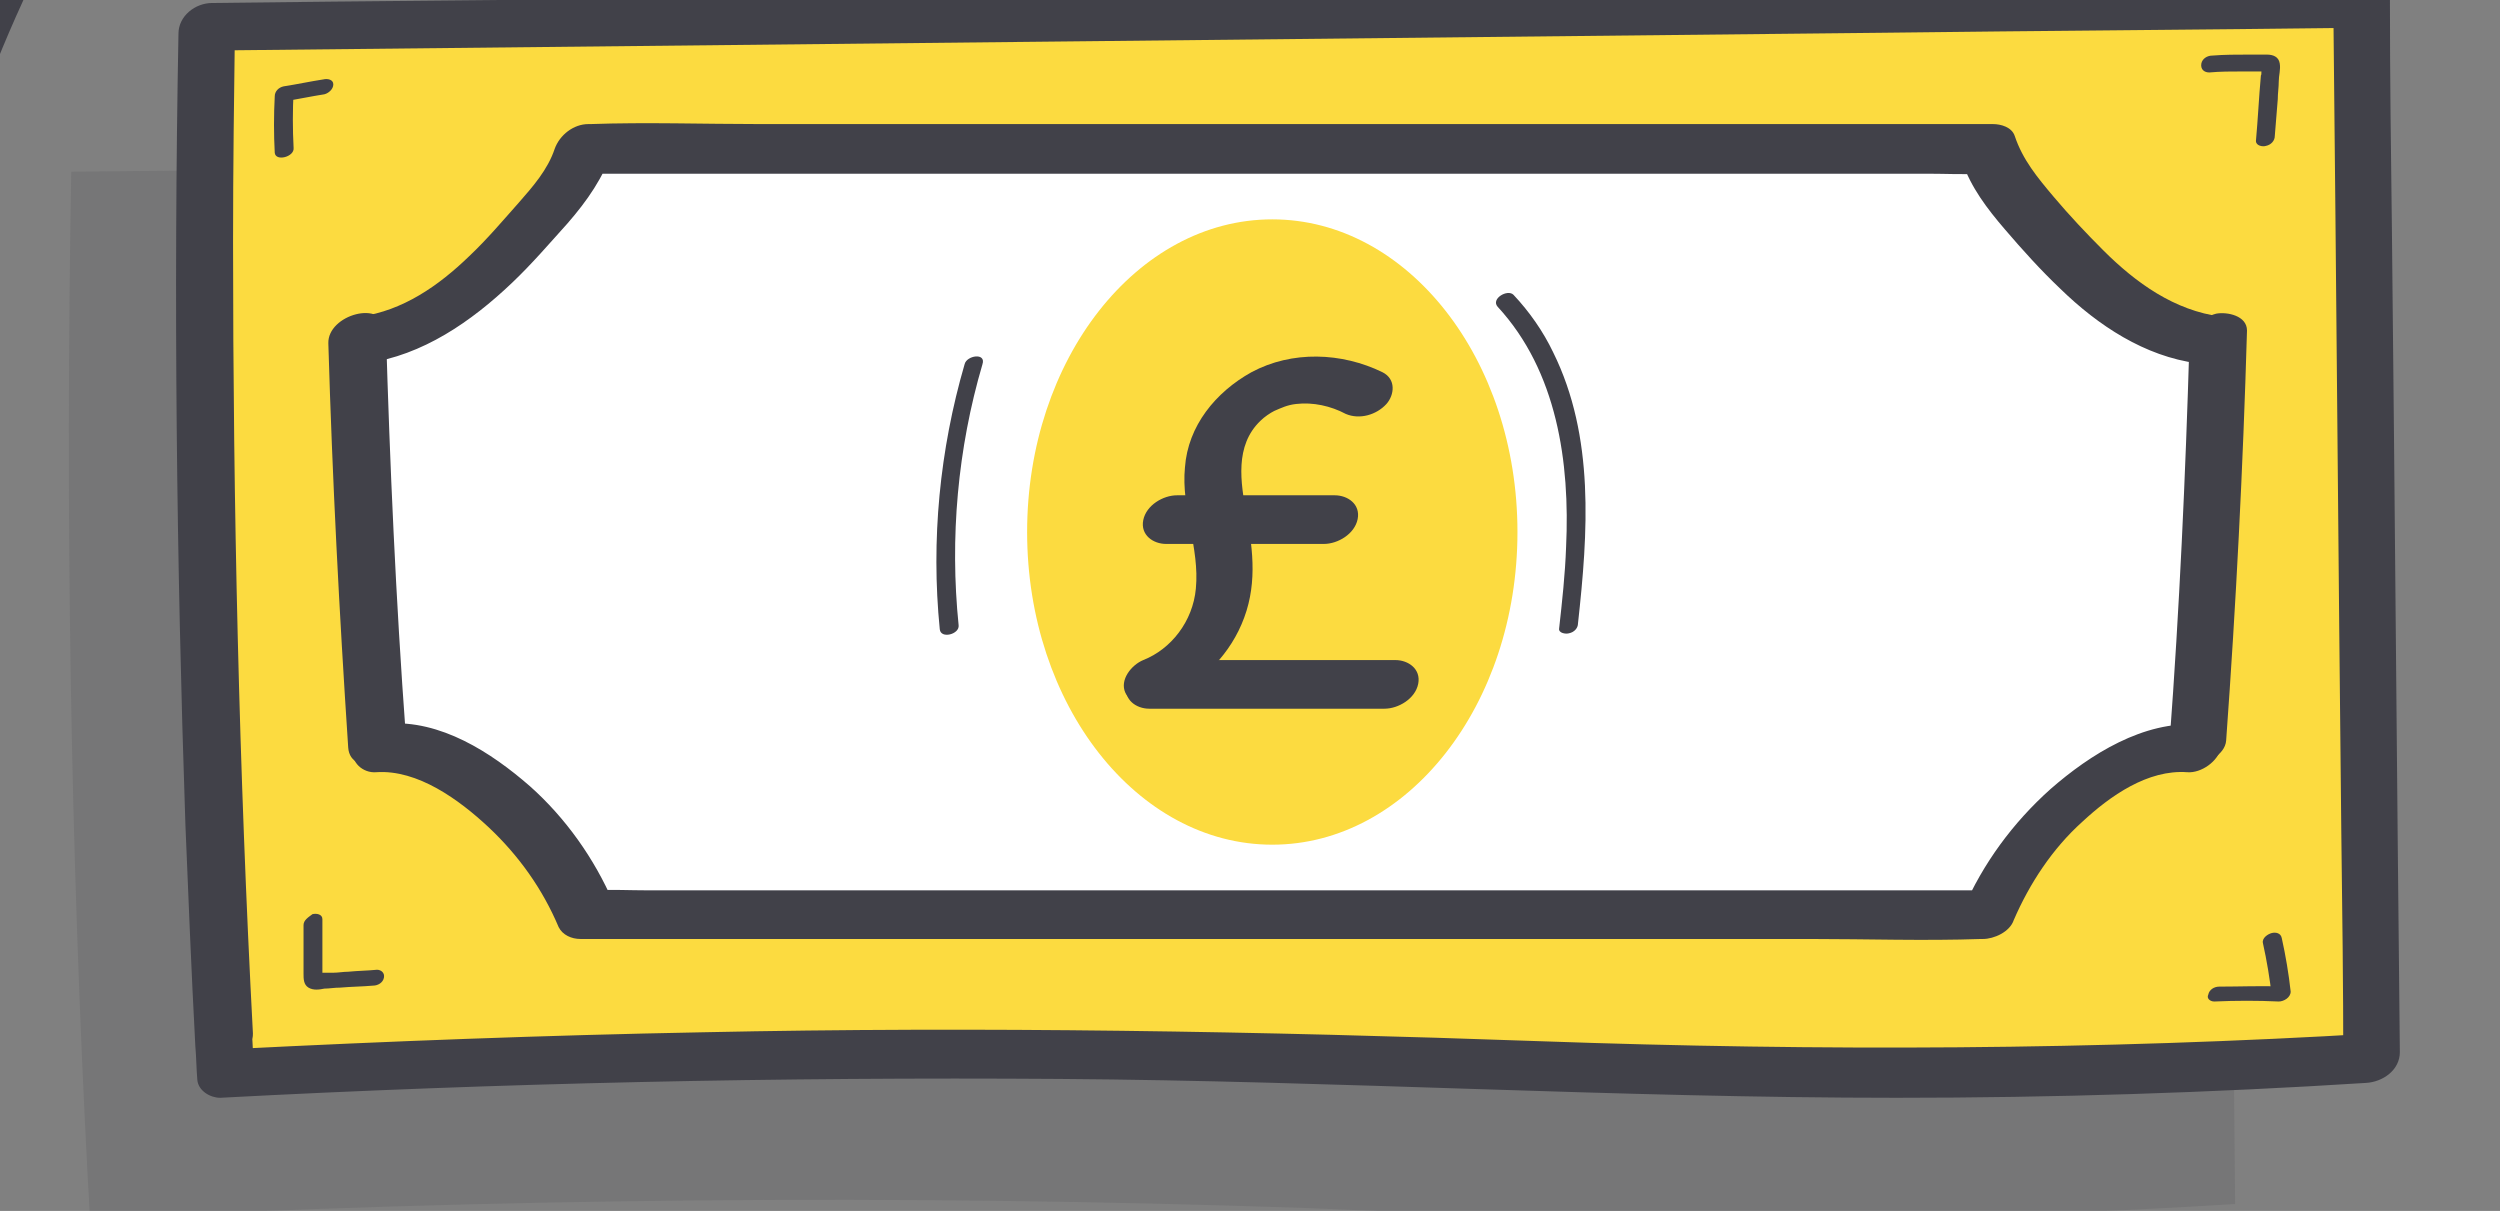 <svg xml:space="preserve" style="max-height: 500px" viewBox="153.92 159 251.869 122" y="0px" x="0px" xmlns:xlink="http://www.w3.org/1999/xlink" xmlns="http://www.w3.org/2000/svg" version="1.1" width="251.869" height="122">
<rect x="153.92" y="159" width="251.869" height="122" fill="#808080" stroke="none"/>
<style type="text/css">
	.st0{fill:#FFFFFF;}
	.st1{fill:#CCCCCC;}
	.st2{fill:#FCDB40;}
	.st3{opacity:0.15;}
	.st4{fill:#414149;}
	.st5{opacity:0.48;fill:#8D8D92;}
	.st6{fill:#F2F2F2;}
	.st7{opacity:0.15;fill:#414149;}
	.st8{opacity:0.32;}
	.st9{fill:#C4A0A3;}
	.st10{fill:#363131;}
	.st11{fill:#F3D421;}
	.st12{fill:#F3C421;}
	.st13{fill:#F3E620;}
	.st14{fill:#686877;}
	.st15{fill:#ED8017;}
	.st16{fill:#F3A322;}
	.st17{fill:#100C37;}
	.st18{opacity:0.19;fill:#4031DA;}
	.st19{fill:url(#SVGID_1_);}
	.st20{fill:url(#SVGID_2_);}
	.st21{opacity:0.19;fill:#100C37;}
	.st22{opacity:0.19;fill:#837BC8;}
	.st23{fill:url(#SVGID_3_);}
	.st24{fill:#837BC8;}
	.st25{fill:url(#SVGID_4_);}
	.st26{fill:#E2B4CE;}
	.st27{fill:#F1DEDA;}
	.st28{fill:url(#SVGID_5_);}
	.st29{fill:#F04D5A;}
	.st30{fill:#9F9EAF;}
	.st31{fill:#F5D04D;}
	.st32{fill:#F0C6C0;}
	.st33{opacity:0.36;fill:#696969;}
	.st34{fill:none;stroke:#414149;stroke-width:5;stroke-linejoin:round;stroke-miterlimit:10;}
	.st35{opacity:0.16;}
	.st36{fill:#FDE98C;}
	.st37{fill:none;stroke:#414149;stroke-width:2;stroke-miterlimit:10;}
	.st38{opacity:0.24;fill:#414149;}
	.st39{fill:#999999;}
	.st40{clip-path:url(#SVGID_7_);}
	.st41{clip-path:url(#SVGID_9_);}
	.st42{clip-path:url(#SVGID_11_);}
	.st43{opacity:0.23;fill:#414149;}
	.st44{fill:none;stroke:#414149;stroke-width:5;stroke-miterlimit:10;}
	.st45{clip-path:url(#SVGID_13_);}
	.st46{clip-path:url(#SVGID_15_);}
	.st47{clip-path:url(#SVGID_17_);}
	.st48{fill:#B3B3B6;}
	.st49{clip-path:url(#SVGID_19_);}
	.st50{clip-path:url(#SVGID_21_);}
	.st51{opacity:0.25;}
	.st52{opacity:0.36;fill:#414149;}
	.st53{opacity:0.25;fill:#414149;}
	.st54{clip-path:url(#SVGID_23_);}
	.st55{fill:#0A2C34;}
	.st56{fill:#FFB0AC;}
	.st57{fill:#F7A09E;}
	.st58{fill:#F9DFAC;}
	.st59{fill:#E2CB9F;}
	.st60{fill:#FFE09C;}
	.st61{fill:#EFB26F;}
	.st62{fill:#D67848;}
	.st63{fill:#B25B3F;}
	.st64{fill:#FFDA94;}
	.st65{fill:#F0B571;}
</style>
<g id="Layer_2">
</g>
<g id="Layer_1">
	<g>
		<path d="M363.6,208l-0.7,0c-3.5-0.4-6.9-2.1-9.7-4.3s-5.2-4.9-7.6-7.5c-2-2.2-4-4.6-4.9-7.4H199&#10;&#9;&#9;&#9;c-0.9,2.8-2.9,5.2-4.9,7.4c-2.4,2.7-4.8,5.3-7.6,7.5s-6.1,3.9-9.7,4.3l-0.7,0c0.4,13.5,1.1,26.9,2,40.4l0.5,0.8&#10;&#9;&#9;&#9;c2.8-0.3,5.6,0.9,8,2.3c5.6,3.3,10.1,8.5,12.6,14.5h141.3c2.5-6,7-11.2,12.6-14.5c2.2-1.3,4.7-2.4,7.2-2.4l1.3-0.8&#10;&#9;&#9;&#9;C362.5,235,363.2,221.5,363.6,208z M378.1,174c0.3,35.4,0.7,70.8,1,106.3c-24.1,1.5-48.2,1.9-72.3,1.2c-7.1-0.2-14.3-0.5-21.4-0.8&#10;&#9;&#9;&#9;c-40.8-1.4-81.7-1-122.4,1.1c-0.1-1.1-0.1-2.2-0.2-3.4c-1.8-34-2.3-68-1.7-102.1C233.4,175.6,305.7,174.8,378.1,174z" class="st7"/>
		<path d="M198.7,236.8c-2.4-1.4-5.2-2.6-8-2.3l-0.5-0.8c-1-13.4-1.6-26.9-2-40.4l0.7,0c3.6-0.4,6.9-2.1,9.7-4.3&#10;&#9;&#9;&#9;s5.2-4.9,7.6-7.5c2-2.2,4-4.6,4.9-7.4h141.6c0.9,2.8,3,5.2,4.9,7.4c2.4,2.7,4.8,5.3,7.6,7.5c2.8,2.2,6.1,3.9,9.7,4.3l0.7,0&#10;&#9;&#9;&#9;c-0.4,13.5-1,26.9-2,40.4l-1.3,0.8c-2.5,0-5,1-7.2,2.3c-5.6,3.3-10.1,8.5-12.6,14.5H211.3C208.8,245.3,204.3,240.1,198.7,236.8z" class="st0"/>
		<path d="M375.7,193.3l-0.7,0c-3.6-0.4-6.9-2.1-9.7-4.3c-2.8-2.2-5.2-4.9-7.6-7.5c-2-2.2-4-4.6-4.9-7.4H211.2&#10;&#9;&#9;&#9;c-0.9,2.8-2.9,5.2-4.9,7.4c-2.4,2.7-4.8,5.3-7.6,7.5s-6.1,3.9-9.7,4.3l-0.7,0c0.4,13.5,1.1,26.9,2,40.4l0.5,0.8&#10;&#9;&#9;&#9;c2.8-0.3,5.6,0.9,8,2.3c5.6,3.3,10.1,8.5,12.6,14.5h141.3c2.5-6,7-11.2,12.6-14.5c2.2-1.3,4.7-2.3,7.2-2.3l1.3-0.8&#10;&#9;&#9;&#9;C374.7,220.2,375.3,206.7,375.7,193.3z M390.2,159.3c0.3,35.4,0.7,70.9,1,106.3c-24.1,1.5-48.2,1.9-72.3,1.2&#10;&#9;&#9;&#9;c-7.1-0.2-14.3-0.5-21.5-0.8c-40.8-1.4-81.7-1-122.4,1.1c-0.1-1.1-0.1-2.2-0.2-3.4c-1.8-34-2.3-68-1.7-102.1&#10;&#9;&#9;&#9;C245.5,160.9,317.9,160.1,390.2,159.3z" class="st2"/>
		<path d="M173.9,364.2c0.4,7,1,14,0.4,20.9c-0.1,1.1-0.2,2.3-0.4,3.4c-0.2,1.3-0.5,2.8-1.7,3.7&#10;&#9;&#9;&#9;c-0.9,0.7-2.2,0.8-3.4,0.9c-8.4,0.7-17,1.5-25.1-0.5c-1.7-0.4-3.4-1-4.4-2.3c-1.1-1.3-1.1-3-1.1-4.6c-0.3-29.7-0.5-59.4-0.8-89.1&#10;&#9;&#9;&#9;l1-0.4c8.5,0.5,17.1-0.4,25.2-2.6c3-0.8,7.2-1.3,8.4,1.2c0.3,0.6,0.3,1.4,0.3,2c0,1.3,0,2.7,0,4&#10;&#9;&#9;&#9;C171.9,322,172.5,343.1,173.9,364.2z" class="st1"/>
		<path d="M196.7,380.6c0,1.2,0,2.5-0.6,3.6c-1.1,1.8-3.7,1.9-5.8,1.8c-5-0.2-9.9-0.5-14.9-0.7l-1.2-0.1&#10;&#9;&#9;&#9;c0.6-7,0.1-14-0.4-20.9c-1.4-21.1-2-42.2-1.8-63.3l0.9,0c5.2-1,10.3-2,15.5-3.1c1.4-0.3,2.9-0.5,4.2,0.2c1.8,1,2.1,3.5,2.1,5.5&#10;&#9;&#9;&#9;c0,1.5,0.1,3,0.1,4.5c0.6,22.6,1.2,45.2,1.8,67.8C196.7,377.4,196.7,379,196.7,380.6z" class="st0"/>
		<path d="M340.2,337.8c1-0.3,2-0.6,2.9-0.9c14.1-4.6,27-12.4,39.9-19.6c4.5-2.5,9.2-5,14.4-5.2&#10;&#9;&#9;&#9;c5.1-0.2,10.8,2.5,12.2,7.5c1.4,4.8-1.6,9.8-4.8,13.6c-3.8,4.6-8.2,8.8-12.9,12.3c-4.6,3.4-9.5,6.3-14.4,9.2&#10;&#9;&#9;&#9;c-12.3,7.2-24.5,14.4-36.8,21.5c-9.2,5.4-18.4,10.8-28.5,14c-10.1,3.2-21.3,4.2-31.3,0.5c-5.3-1.9-10.1-5.1-15.2-7.7&#10;&#9;&#9;&#9;c-20.7-10.6-45.2-11.1-68.1-7.3l-1,0c-0.6-22.6-1.2-45.2-1.8-67.8l1.4,0c15.5-5.5,32.9-5.6,48.5-0.3c4.9,1.7,9.7,3.8,14.6,5.2&#10;&#9;&#9;&#9;c8.7,2.5,17.8,2.5,26.8,2.5c13.6,0.1,27.2,0.1,40.8,0.2c4.4,0,9,0.1,13.1,1.8c4.1,1.7,7.6,5.5,7.6,9.9c0,2.9-1.5,5.7-3.6,7.7&#10;&#9;&#9;&#9;C342.8,336.2,341.6,337,340.2,337.8z" class="st32"/>
		<g>
			<g>
				<path d="M135.9,297.3c0.2,18.5,0.3,37,0.5,55.5c0.1,9.2,0.2,18.4,0.2,27.6c0,2.2,0,4.5,0.1,6.7&#10;&#9;&#9;&#9;&#9;&#9;c0.1,1.9,0.5,3.8,1.9,5.3c1.4,1.4,3.4,2.1,5.3,2.6c2.1,0.5,4.2,0.9,6.4,1.1c4.4,0.4,8.9,0.4,13.3,0c2.1-0.1,4.2-0.3,6.3-0.5&#10;&#9;&#9;&#9;&#9;&#9;c2.4-0.2,4.7-0.7,6.4-2.5c1.4-1.4,1.8-3.3,2.1-5.2c0.3-2.3,0.5-4.6,0.6-6.9c0.2-4.6-0.1-9.1-0.4-13.7c-1.2-18.4-2-36.8-2.1-55.2&#10;&#9;&#9;&#9;&#9;&#9;c0-4.7,0-9.3,0-14c0-2,0.2-4.1-1.3-5.7c-1.2-1.2-3-1.6-4.7-1.7c-3.7-0.2-7.3,1.2-10.8,1.9c-4.2,0.8-8.5,1.3-12.8,1.4&#10;&#9;&#9;&#9;&#9;&#9;c-2.2,0.1-4.4,0-6.6-0.1c-1.4-0.1-3.1,1.1-3.4,2.5c-0.3,1.5,1,2.3,2.3,2.4c8.3,0.4,16.8-0.3,24.9-2.4c1.4-0.4,2.9-0.8,4.1-0.8&#10;&#9;&#9;&#9;&#9;&#9;c0.7,0,1.1,0,1.6,0.1c0.3,0.1,0.6,0.2,0.7,0.4c0.3,0.5,0.2,1.5,0.2,2.2c0,1.1,0,2.2,0,3.2c0,2.2,0,4.5,0,6.7&#10;&#9;&#9;&#9;&#9;&#9;c0,17.4,0.5,34.7,1.6,52.1c0.5,8.5,1.5,17.1,0.7,25.6c-0.1,1-0.2,2.1-0.4,3.1c-0.1,0.5-0.1,1.5-0.5,1.8c0.2-0.2-0.7,0-0.8,0&#10;&#9;&#9;&#9;&#9;&#9;c-0.9,0.1-1.9,0.2-2.8,0.2c-4.1,0.4-8.3,0.6-12.4,0.5c-3.6-0.1-7.7-0.3-11.1-1.7c-1.5-0.6-2.2-1.5-2.4-3.1&#10;&#9;&#9;&#9;&#9;&#9;c-0.2-2-0.1-4.1-0.1-6.2c-0.1-8.6-0.2-17.2-0.2-25.9c-0.2-17.4-0.3-34.8-0.5-52.2c0-2.2,0-4.3-0.1-6.5c0-1.5-1.9-1.9-3.1-1.7&#10;&#9;&#9;&#9;&#9;&#9;C137.2,294.6,135.9,295.8,135.9,297.3L135.9,297.3z" class="st4"/>
			</g>
		</g>
		<g>
			<g>
				<path d="M174.8,303.3c4.1-0.8,8.2-1.6,12.3-2.4c1-0.2,1.9-0.4,2.9-0.6c0.6-0.1,1.4-0.4,2.1-0.2&#10;&#9;&#9;&#9;&#9;&#9;c0.9,0.3,1.2,1.6,1.3,2.5c0.5,3.9,0.3,8,0.4,11.9c0.1,4.2,0.2,8.4,0.3,12.7c0.4,17,0.9,34,1.3,50.9c0,1.6,0.3,3.7,0,5.2&#10;&#9;&#9;&#9;&#9;&#9;c0,0.1-0.1,0.1-0.4,0.2c0.4-0.1-0.6,0.1-0.5,0.1c-0.8,0.1-1.7,0-2.6,0c-4.8-0.2-9.6-0.4-14.4-0.7c-1.4-0.1-3.1,1.1-3.4,2.5&#10;&#9;&#9;&#9;&#9;&#9;c-0.3,1.5,1,2.3,2.3,2.4c4.6,0.2,9.2,0.4,13.9,0.6c3.8,0.2,8.6-0.2,10.3-4.3c0.9-2,0.5-4.4,0.5-6.6c-0.1-2.3-0.1-4.6-0.2-7&#10;&#9;&#9;&#9;&#9;&#9;c-0.1-4.7-0.2-9.4-0.4-14.2c-0.2-9.3-0.5-18.6-0.7-27.8c-0.1-4.6-0.2-9.3-0.4-13.9c-0.1-2.3-0.1-4.6-0.2-7&#10;&#9;&#9;&#9;&#9;&#9;c-0.1-2.1,0-4.2-0.2-6.2c-0.2-2-0.9-3.9-2.5-5.1c-2-1.4-4.5-1.1-6.7-0.7c-5.2,1-10.3,2-15.5,3.1c-1.3,0.3-2.8,1.5-2.7,3&#10;&#9;&#9;&#9;&#9;&#9;C171.9,303.1,173.5,303.5,174.8,303.3L174.8,303.3z" class="st4"/>
			</g>
		</g>
		<g>
			<g>
				<path d="M198.8,310.1c13.3-4.6,28-5,41.5-1.4c7.2,1.9,13.9,5.4,21.2,7.2c7.4,1.8,15,2,22.6,2.1&#10;&#9;&#9;&#9;&#9;&#9;c7.8,0.1,15.7,0.1,23.5,0.1c7.8,0,15.7-0.1,23.5,0.1c5.7,0.2,12.9,1.5,14.9,7.7c1.9,5.8-4.2,9.9-8.8,11.3c-3.4,1-7,1.4-10.5,1.9&#10;&#9;&#9;&#9;&#9;&#9;c-4.4,0.6-8.9,1.2-13.3,1.8c-8.9,1.2-17.7,2.4-26.6,3.5c-1.3,0.2-2.8,1.6-2.7,3c0.2,1.6,1.8,1.8,3.1,1.7&#10;&#9;&#9;&#9;&#9;&#9;c8.3-1.1,16.6-2.2,24.9-3.3c4.1-0.5,8.2-1.1,12.3-1.6c3.5-0.5,7.1-0.9,10.6-1.6c6.9-1.5,14.1-5,16.6-12.1&#10;&#9;&#9;&#9;&#9;&#9;c2.3-6.7-2.6-13.1-8.7-15.3c-3.6-1.4-7.5-1.7-11.3-1.8c-4-0.1-8.1,0-12.1-0.1c-8.4,0-16.7-0.1-25.1-0.1c-8,0-16.1,0.2-24-0.9&#10;&#9;&#9;&#9;&#9;&#9;c-3.9-0.5-7.7-1.4-11.5-2.7c-3.7-1.3-7.3-2.8-11.1-4.1c-14.4-4.9-30.5-5.3-45.2-1.3c-1.9,0.5-3.8,1.1-5.7,1.8&#10;&#9;&#9;&#9;&#9;&#9;c-1.2,0.4-2.3,2.1-1.8,3.3C195.8,310.7,197.6,310.5,198.8,310.1L198.8,310.1z" class="st4"/>
			</g>
		</g>
		<g>
			<g>
				<path d="M305.5,346.2c12.2-1.2,24.5-2.6,36.3-6.1c11.5-3.4,22.2-8.8,32.6-14.6c5.1-2.8,10.1-5.9,15.4-8.5&#10;&#9;&#9;&#9;&#9;&#9;c4.1-2,8.9-3.7,13.4-1.9c4.2,1.7,6.4,5.5,5.1,10c-0.7,2.5-2.3,4.7-3.9,6.7c-1.8,2.2-3.8,4.4-5.9,6.4&#10;&#9;&#9;&#9;&#9;&#9;c-8.5,8.2-19.2,13.7-29.3,19.7c-10.8,6.3-21.5,12.7-32.4,19c-10.1,5.8-20.6,11.4-32.2,13.3c-5.5,0.9-11.2,0.9-16.6-0.4&#10;&#9;&#9;&#9;&#9;&#9;c-5.5-1.3-10.4-4.1-15.3-6.8c-9.8-5.4-20.5-9-31.6-10.5c-11.1-1.6-22.5-1.4-33.6-0.1c-2.8,0.3-5.7,0.7-8.5,1.2&#10;&#9;&#9;&#9;&#9;&#9;c-1.3,0.2-2.8,1.6-2.7,3c0.2,1.6,1.8,1.9,3.1,1.7c22-3.7,45.8-3.3,66,7.1c5.4,2.8,10.5,6.1,16.2,8.1c5.6,1.9,11.6,2.5,17.4,2.1&#10;&#9;&#9;&#9;&#9;&#9;c12.3-0.8,23.8-5.7,34.5-11.6c11.3-6.2,22.3-12.9,33.4-19.4c5.5-3.3,11.1-6.5,16.6-9.8c5.3-3.2,10.5-6.4,15.2-10.4&#10;&#9;&#9;&#9;&#9;&#9;c4.5-3.9,8.9-8.2,12.3-13.2c3-4.4,4.9-10.4,1.7-15.3c-2.7-4.1-7.7-6.1-12.5-6.1c-6,0-11.6,2.8-16.7,5.7&#10;&#9;&#9;&#9;&#9;&#9;c-10.6,5.9-21,12.1-32.2,16.7c-11.3,4.7-23.4,7-35.5,8.4c-3.1,0.4-6.1,0.7-9.2,1c-1.4,0.1-3,0.9-3.4,2.5&#10;&#9;&#9;&#9;&#9;&#9;C303,345.2,304.2,346.3,305.5,346.2L305.5,346.2z" class="st4"/>
			</g>
		</g>
		<g>
			<g>
				<path d="M406.6,300.3c9.5-16.1,16-33.8,19.5-52.2c3.5-18.2,4-37.1,1.5-55.5c-2.5-18.4-8-36.4-16.5-52.9&#10;&#9;&#9;&#9;&#9;&#9;c-4.7-9.2-10.4-17.9-17.4-25.4c-6.8-7.2-14.6-13.4-22.9-18.7c-16-10.2-34.1-17.3-52.7-21c-18.8-3.7-38.2-4.1-57.1-0.9&#10;&#9;&#9;&#9;&#9;&#9;c-18.6,3.1-36.3,9.8-52.4,19.6c-15.4,9.4-29.1,21.7-40.2,36c-11.7,15-20.4,32.2-25.5,50.6c-5.4,19.3-6.9,39.8-4.2,59.7&#10;&#9;&#9;&#9;&#9;&#9;c0.7,4.9,1.6,9.7,2.7,14.5c0.3,1.4,1.7,2,3.1,1.7c1.1-0.3,3-1.6,2.7-3c-4.6-19.1-5.2-39-1.9-58.3c3.2-18.7,10.1-36.6,20.3-52.6&#10;&#9;&#9;&#9;&#9;&#9;c9.3-14.6,21.4-27.4,35.4-37.8c14.2-10.5,30.4-18.4,47.5-22.8c17.7-4.6,36.3-5.8,54.4-3.7c18.3,2.1,36.3,7.4,52.7,15.9&#10;&#9;&#9;&#9;&#9;&#9;c17,8.8,32.6,20.9,43.2,37.1c10.1,15.5,17.1,33.2,21,51.3c3.8,17.7,4.7,36,2.6,54c-2,18-6.9,35.6-14.8,51.9&#10;&#9;&#9;&#9;&#9;&#9;c-1.9,4-4,7.8-6.2,11.6c-0.7,1.2,0,2.6,1.4,2.9C404.3,302.4,405.9,301.5,406.6,300.3L406.6,300.3z" class="st4"/>
			</g>
		</g>
		<g>
			<g>
				<path d="M133.7,249.3c1,0.4,1.9,0.8,2.8,1.4c0.1,0.1,0.8,0.6,0.3,0.2c0.2,0.2,0.4,0.3,0.6,0.5&#10;&#9;&#9;&#9;&#9;&#9;c0.4,0.3,0.7,0.6,1.1,1c0.3,0.3,0.7,0.7,1,1.1c0.1,0.1,0.6,0.8,0.3,0.3c0.2,0.2,0.3,0.5,0.5,0.7c0.5,0.9,1,1.8,1.3,2.8&#10;&#9;&#9;&#9;&#9;&#9;c0.3,1,1.7,1.2,2.6,1.1c1-0.1,2.4-0.8,2.8-1.8c1.7-4.3,3.5-8.6,5.2-12.8c0.2-0.6,0.4-1.2,0.1-1.8c-0.3-0.6-0.9-1-1.5-1.1&#10;&#9;&#9;&#9;&#9;&#9;c-1.3-0.2-3.3,0.4-3.8,1.8c-1.7,4.3-3.5,8.6-5.2,12.8c1.8-0.2,3.5-0.5,5.3-0.7c-1.5-4.4-5.2-8.2-9.6-9.8c-1.4-0.5-3.1-0.2-4.1,1&#10;&#9;&#9;&#9;&#9;&#9;C132.6,247,132.3,248.8,133.7,249.3L133.7,249.3z" class="st4"/>
			</g>
		</g>
		<g>
			<g>
				<path d="M173.6,264.4c0.1,1.1,0.1,2.2,0.2,3.4c0.1,1.1,1.3,1.8,2.3,1.8c28.2-1.5,56.4-2.1,84.6-1.9&#10;&#9;&#9;&#9;&#9;&#9;c28.1,0.2,56.2,1.9,84.3,1.9c15.8,0,31.6-0.5,47.3-1.5c1.7-0.1,3.4-1.3,3.4-3.1c-0.3-27.6-0.5-55.2-0.8-82.8&#10;&#9;&#9;&#9;&#9;&#9;c-0.1-7.8-0.2-15.6-0.2-23.4c0-1.2-1.3-1.8-2.3-1.8c-28.3,0.3-56.6,0.6-84.8,0.9c-28.2,0.3-56.4,0.6-84.6,0.9&#10;&#9;&#9;&#9;&#9;&#9;c-15.9,0.2-31.8,0.3-47.7,0.5c-1.7,0-3.4,1.3-3.4,3.1c-0.5,26.6-0.2,53.1,0.7,79.7C172.9,249.4,173.2,256.9,173.6,264.4&#10;&#9;&#9;&#9;&#9;&#9;c0.2,3.2,5.9,1.6,5.8-1.3c-1.4-26.5-2-53.1-2-79.7c0-7.5,0.1-14.9,0.2-22.4c-1.1,1-2.3,2.1-3.4,3.1c28.3-0.3,56.6-0.6,84.8-0.9&#10;&#9;&#9;&#9;&#9;&#9;c28.2-0.3,56.4-0.6,84.6-0.9c15.9-0.2,31.8-0.3,47.7-0.5c-0.8-0.6-1.6-1.2-2.3-1.8c0.3,27.6,0.5,55.2,0.8,82.8&#10;&#9;&#9;&#9;&#9;&#9;c0.1,7.8,0.2,15.6,0.2,23.4c1.1-1,2.3-2.1,3.4-3.1c-28.1,1.7-56.2,1.8-84.3,0.8c-28.1-1-56.3-1.5-84.4-0.9&#10;&#9;&#9;&#9;&#9;&#9;c-15.8,0.3-31.7,0.9-47.5,1.7c0.8,0.6,1.6,1.2,2.3,1.8c-0.1-1.1-0.1-2.2-0.2-3.4C179.2,259.8,173.5,261.5,173.6,264.4z" class="st4"/>
			</g>
		</g>
		<g>
			<g>
				<path d="M187,193.6c0.4,13.6,1.1,27.1,2,40.7c0.2,3.2,6,1.6,5.8-1.3c-1-13.6-1.6-27.1-2-40.7&#10;&#9;&#9;&#9;&#9;&#9;C192.6,189.1,186.9,190.7,187,193.6L187,193.6z" class="st4"/>
			</g>
		</g>
		<g>
			<g>
				<path d="M190.8,195.6c5.7-0.8,10.6-4.2,14.7-8.1c2-1.9,3.8-4,5.6-6c2-2.3,3.6-4.6,4.6-7.5c-1.1,0.8-2.2,1.7-3.4,2.5&#10;&#9;&#9;&#9;&#9;&#9;c4.7,0,9.4,0,14.1,0c11.3,0,22.6,0,33.8,0c13.6,0,27.3,0,40.9,0c11.8,0,23.6,0,35.4,0c3.9,0,7.8,0,11.6,0c1.8,0,3.7,0.1,5.5,0&#10;&#9;&#9;&#9;&#9;&#9;c0.1,0,0.2,0,0.2,0c-0.7-0.4-1.5-0.8-2.2-1.2c0.9,2.6,2.5,4.7,4.3,6.8c1.8,2.1,3.6,4.1,5.6,6c3.8,3.7,8.5,6.8,13.8,7.5&#10;&#9;&#9;&#9;&#9;&#9;c1.5,0.2,3.1-0.4,3.8-1.8c0.6-1.2,0.1-2.7-1.4-2.9c-4.7-0.6-8.6-3.4-11.9-6.7c-1.7-1.7-3.4-3.5-5-5.4c-1.6-1.9-3.1-3.7-3.9-6.1&#10;&#9;&#9;&#9;&#9;&#9;c-0.3-0.9-1.4-1.2-2.2-1.2c-4.7,0-9.4,0-14.1,0c-11.3,0-22.6,0-33.8,0c-13.6,0-27.3,0-40.9,0c-11.8,0-23.6,0-35.4,0&#10;&#9;&#9;&#9;&#9;&#9;c-5.7,0-11.4-0.2-17.1,0c-0.1,0-0.2,0-0.2,0c-1.5,0-2.9,1.1-3.4,2.5c-0.7,2.1-2.2,3.8-3.6,5.4c-1.6,1.8-3.2,3.7-5,5.4&#10;&#9;&#9;&#9;&#9;&#9;c-3.1,3-6.7,5.5-11,6.1c-1.3,0.2-2.8,1.6-2.7,3C187.8,195.5,189.5,195.7,190.8,195.6L190.8,195.6z" class="st4"/>
			</g>
		</g>
		<g>
			<g>
				<path d="M374.5,193.6c-0.4,13.4-1,26.7-2,40.1c-0.1,1.4,0.8,2.4,2.3,2.4c1.2,0,3.3-1,3.4-2.5&#10;&#9;&#9;&#9;&#9;&#9;c1-13.8,1.7-27.5,2.1-41.3c0-1.5-2-1.9-3.1-1.7C375.7,191,374.5,192.1,374.5,193.6L374.5,193.6z" class="st4"/>
			</g>
		</g>
		<g>
			<g>
				<path d="M375.4,232c-5.5-0.4-10.9,3-14.9,6.5c-3.8,3.4-6.8,7.5-8.8,12.1c1-0.6,2.1-1.2,3.1-1.9c-4.7,0-9.4,0-14.1,0&#10;&#9;&#9;&#9;&#9;&#9;c-11.2,0-22.4,0-33.7,0c-13.6,0-27.3,0-40.9,0c-11.7,0-23.4,0-35.2,0c-3.9,0-7.8,0-11.7,0c-1.8,0-3.7-0.1-5.5,0&#10;&#9;&#9;&#9;&#9;&#9;c-0.1,0-0.2,0-0.2,0c0.7,0.4,1.5,0.8,2.2,1.2c-1.9-4.4-4.8-8.5-8.4-11.7c-3.9-3.4-9-6.7-14.4-6.3c-1.4,0.1-3,1-3.4,2.5&#10;&#9;&#9;&#9;&#9;&#9;c-0.3,1.4,1,2.5,2.3,2.4c4.2-0.3,8.4,2.8,11.3,5.5c3.1,2.9,5.5,6.3,7.1,10.1c0.4,0.8,1.3,1.2,2.2,1.2c4.7,0,9.4,0,14.1,0&#10;&#9;&#9;&#9;&#9;&#9;c11.2,0,22.4,0,33.7,0c13.6,0,27.3,0,40.9,0c11.7,0,23.4,0,35.2,0c5.7,0,11.5,0.2,17.2,0c0.1,0,0.2,0,0.2,0&#10;&#9;&#9;&#9;&#9;&#9;c1.1,0,2.7-0.7,3.1-1.9c1.6-3.7,3.9-7.2,6.9-9.9c2.8-2.6,6.6-5.3,10.6-5c1.4,0.1,3.1-1.1,3.4-2.5&#10;&#9;&#9;&#9;&#9;&#9;C378,232.9,376.7,232.1,375.4,232L375.4,232z" class="st4"/>
			</g>
		</g>
		<ellipse ry="31.5" rx="24.7" cy="212.6" cx="282.1" class="st2"/>
		<g>
			<g>
				<g>
					<path d="M293.2,196.5c-4.1-2-9.1-2.2-13.2,0c-3.6,2-6.4,5.4-6.7,9.6c-0.4,4.1,1.5,8.1,1.1,12.2&#10;&#9;&#9;&#9;&#9;&#9;&#9;c-0.3,3.3-2.5,6.1-5.3,7.2c-1.2,0.5-2.4,2-1.8,3.3c0.7,1.4,2.5,1.3,3.7,0.8c3.5-1.4,6.5-4.2,8-7.7c1.6-3.7,1.2-7.3,0.5-11.1&#10;&#9;&#9;&#9;&#9;&#9;&#9;c-0.6-3.2-1.2-6.9,1.4-9.4c0.4-0.4,1-0.8,1.4-1c0.7-0.3,1.3-0.6,2.2-0.7c1.7-0.2,3.5,0.2,5,1c1.4,0.6,3.1,0.1,4.1-1&#10;&#9;&#9;&#9;&#9;&#9;&#9;C294.4,198.8,294.6,197.2,293.2,196.5L293.2,196.5z" class="st4"/>
				</g>
			</g>
			<g>
				<g>
					<path d="M269.7,230.4c7.9,0,15.8,0,23.7,0c1.4,0,3.1-1,3.4-2.5c0.3-1.5-1-2.4-2.3-2.4c-7.9,0-15.8,0-23.7,0&#10;&#9;&#9;&#9;&#9;&#9;&#9;c-1.4,0-3.1,1-3.4,2.5C267.1,229.5,268.4,230.4,269.7,230.4L269.7,230.4z" class="st4"/>
				</g>
			</g>
			<g>
				<g>
					<path d="M271.4,213.8c5.3,0,10.6,0,15.9,0c1.4,0,3.1-1,3.4-2.5c0.3-1.5-1-2.4-2.3-2.4c-5.3,0-10.6,0-15.9,0&#10;&#9;&#9;&#9;&#9;&#9;&#9;c-1.4,0-3.1,1-3.4,2.5C268.8,212.9,270.1,213.8,271.4,213.8L271.4,213.8z" class="st4"/>
				</g>
			</g>
		</g>
		<g>
			<g>
				<path d="M297,384c9.6,2,19.3-1.4,27.7-5.8c2.4-1.3,4.8-2.7,7.2-4c0.4-0.2,0.6-0.8,0.3-1.1c-0.4-0.4-1-0.2-1.3,0&#10;&#9;&#9;&#9;&#9;&#9;c-7.9,4.5-16.1,9.2-25.3,9.9c-2.6,0.2-5.2,0.1-7.7-0.5c-0.5-0.1-1.1,0.2-1.3,0.6C296.4,383.4,296.6,383.9,297,384L297,384z" class="st4"/>
			</g>
		</g>
		<g>
			<g>
				<path d="M187.6,327.4c1.9,3.4,4.1,6.7,6.6,9.7c0.6,0.7,2.3-0.3,1.6-1.1c-2.4-2.9-4.6-6.1-6.4-9.4&#10;&#9;&#9;&#9;&#9;&#9;C189,325.7,187.2,326.6,187.6,327.4L187.6,327.4z" class="st4"/>
			</g>
		</g>
		<g>
			<g>
				<path d="M183.5,334.9c3.9,4.4,7.8,8.9,11.8,13.3c0.6,0.7,2.3-0.4,1.6-1.1c-3.9-4.4-7.8-8.9-11.8-13.3&#10;&#9;&#9;&#9;&#9;&#9;C184.5,333.1,182.8,334.1,183.5,334.9L183.5,334.9z" class="st4"/>
			</g>
		</g>
		<g>
			<g>
				<path d="M184.7,347.9c4.1,3.7,7.9,7.8,11.3,12.1c0.6,0.7,2.3-0.3,1.6-1.1c-3.4-4.4-7.2-8.4-11.3-12.1&#10;&#9;&#9;&#9;&#9;&#9;C185.6,346.2,183.9,347.2,184.7,347.9L184.7,347.9z" class="st4"/>
			</g>
		</g>
		<g>
			<g>
				<path d="M186.7,360.8c4.1,3.4,8,7.1,11.7,11c0.6,0.7,2.3-0.4,1.6-1.1c-3.7-3.9-7.6-7.6-11.7-11&#10;&#9;&#9;&#9;&#9;&#9;C187.6,359.1,185.9,360.2,186.7,360.8L186.7,360.8z" class="st4"/>
			</g>
		</g>
		<g>
			<g>
				<path d="M187.2,372.1c3.6,3.5,7.3,7,10.9,10.5c0.7,0.6,2.3-0.4,1.6-1.1c-3.6-3.5-7.3-7-10.9-10.5&#10;&#9;&#9;&#9;&#9;&#9;C188.1,370.3,186.5,371.4,187.2,372.1L187.2,372.1z" class="st4"/>
			</g>
		</g>
		<g>
			<g>
				<path d="M145.4,378.1c-0.6,2-1.3,4.5,0.1,6.3c1.1,1.5,3.3,2.1,4.9,0.9c0.3-0.2,0.6-0.7,0.3-1.1&#10;&#9;&#9;&#9;&#9;&#9;c-0.3-0.3-1-0.2-1.3,0c-0.1,0-0.3,0.1-0.1,0c0,0-0.3,0.1,0,0c-0.1,0-0.2,0-0.2,0.1c0.1,0,0.1,0,0,0c0,0-0.3,0-0.2,0&#10;&#9;&#9;&#9;&#9;&#9;c0.1,0-0.1,0-0.1,0c-0.2,0-0.3-0.1-0.4-0.1c-0.6-0.2-1-0.6-1.3-1.2c-0.9-1.5-0.2-3.5,0.3-5.1c0.1-0.5-0.3-0.8-0.7-0.8&#10;&#9;&#9;&#9;&#9;&#9;C146,377.3,145.5,377.6,145.4,378.1L145.4,378.1z" class="st4"/>
			</g>
		</g>
		<g>
			<g>
				<path d="M377,259.9c2.2-0.1,4.4-0.1,6.5,0c0.5,0,1.2-0.4,1.2-1c-0.2-1.8-0.5-3.6-0.9-5.4c-0.1-0.5-0.6-0.6-1-0.5&#10;&#9;&#9;&#9;&#9;&#9;c-0.4,0.1-1,0.5-0.9,1c0.4,1.8,0.7,3.6,0.9,5.4c0.4-0.3,0.8-0.7,1.2-1c-2.2-0.1-4.4,0-6.5,0c-0.5,0-1,0.3-1.1,0.8&#10;&#9;&#9;&#9;&#9;&#9;C376.2,259.6,376.6,259.9,377,259.9L377,259.9z" class="st4"/>
			</g>
		</g>
		<g>
			<g>
				<path d="M376.5,166.3c1.1-0.1,2.2-0.1,3.3-0.1c0.5,0,1.1,0,1.6,0c0.1,0,0.3,0,0.4,0c0.1,0,0.1,0,0.2,0&#10;&#9;&#9;&#9;&#9;&#9;c0.2,0,0.1,0-0.2-0.2c-0.1,0.1,0,0.5-0.1,0.6c-0.2,2.2-0.3,4.4-0.5,6.6c0,0.5,0.7,0.6,1,0.5c0.5-0.1,0.9-0.5,0.9-1&#10;&#9;&#9;&#9;&#9;&#9;c0.1-1.2,0.2-2.5,0.3-3.7c0-0.6,0.1-1.2,0.1-1.8c0-0.6,0.2-1.2,0.1-1.8c-0.1-0.7-0.7-0.9-1.3-0.9c-0.6,0-1.2,0-1.8,0&#10;&#9;&#9;&#9;&#9;&#9;c-1.2,0-2.5,0-3.7,0.1c-0.5,0-1,0.3-1.1,0.8C375.6,166,376,166.3,376.5,166.3L376.5,166.3z" class="st4"/>
			</g>
		</g>
		<g>
			<g>
				<path d="M183.5,173.9c-0.1-1.9-0.1-3.8,0-5.7c-0.3,0.3-0.6,0.6-0.9,1c1.3-0.2,2.7-0.5,4-0.7c0.4-0.1,0.9-0.5,0.9-1&#10;&#9;&#9;&#9;&#9;&#9;c0-0.5-0.6-0.6-1-0.5c-1.3,0.2-2.7,0.5-4,0.7c-0.5,0.1-0.9,0.5-0.9,1c-0.1,1.9-0.1,3.8,0,5.7&#10;&#9;&#9;&#9;&#9;&#9;C181.7,175.3,183.6,174.8,183.5,173.9L183.5,173.9z" class="st4"/>
			</g>
		</g>
		<g>
			<g>
				<path d="M184.5,252.2c0,1.1,0,2.2,0,3.3c0,0.5,0,1.1,0,1.6c0,0.5,0,1.1,0.5,1.4c0.5,0.3,1.1,0.2,1.6,0.1&#10;&#9;&#9;&#9;&#9;&#9;c0.5,0,1-0.1,1.6-0.1c1.1-0.1,2.2-0.1,3.3-0.2c0.5,0,1-0.3,1.1-0.8c0.1-0.5-0.3-0.8-0.7-0.8c-1,0.1-1.9,0.1-2.9,0.2&#10;&#9;&#9;&#9;&#9;&#9;c-0.5,0-1,0.1-1.5,0.1c-0.2,0-0.5,0-0.7,0c-0.1,0-0.2,0-0.4,0c-0.1,0-0.1,0-0.2,0c0,0,0.1,0,0.1,0c0.1,0,0.1,0.1,0.1,0.1&#10;&#9;&#9;&#9;&#9;&#9;c0-0.1,0-0.1,0-0.1c0,0,0-0.2,0-0.2c0-0.2,0-0.5,0-0.7c0-0.5,0-1,0-1.5c0-1,0-2,0-3c0-0.5-0.6-0.6-1-0.5&#10;&#9;&#9;&#9;&#9;&#9;C185,251.4,184.5,251.7,184.5,252.2L184.5,252.2z" class="st4"/>
			</g>
		</g>
		<g>
			<g>
				<path d="M304.8,189.9c6,6.5,7.3,15.7,6.9,24.2c-0.1,2.8-0.4,5.5-0.7,8.2c-0.1,0.5,0.7,0.6,1,0.5&#10;&#9;&#9;&#9;&#9;&#9;c0.5-0.1,0.9-0.5,0.9-1c1-9.1,1.7-18.8-2.5-27.3c-1-2.1-2.4-4.1-4-5.8C305.8,188.1,304.1,189.1,304.8,189.9L304.8,189.9z" class="st4"/>
			</g>
		</g>
		<g>
			<g>
				<path d="M251.1,195.7c-2.5,8.6-3.4,17.7-2.5,26.7c0.1,1,2,0.5,1.9-0.4c-0.9-8.8-0.1-17.8,2.4-26.3&#10;&#9;&#9;&#9;&#9;&#9;C253.3,194.5,251.3,194.8,251.1,195.7L251.1,195.7z" class="st4"/>
			</g>
		</g>
	</g>
</g>
</svg>